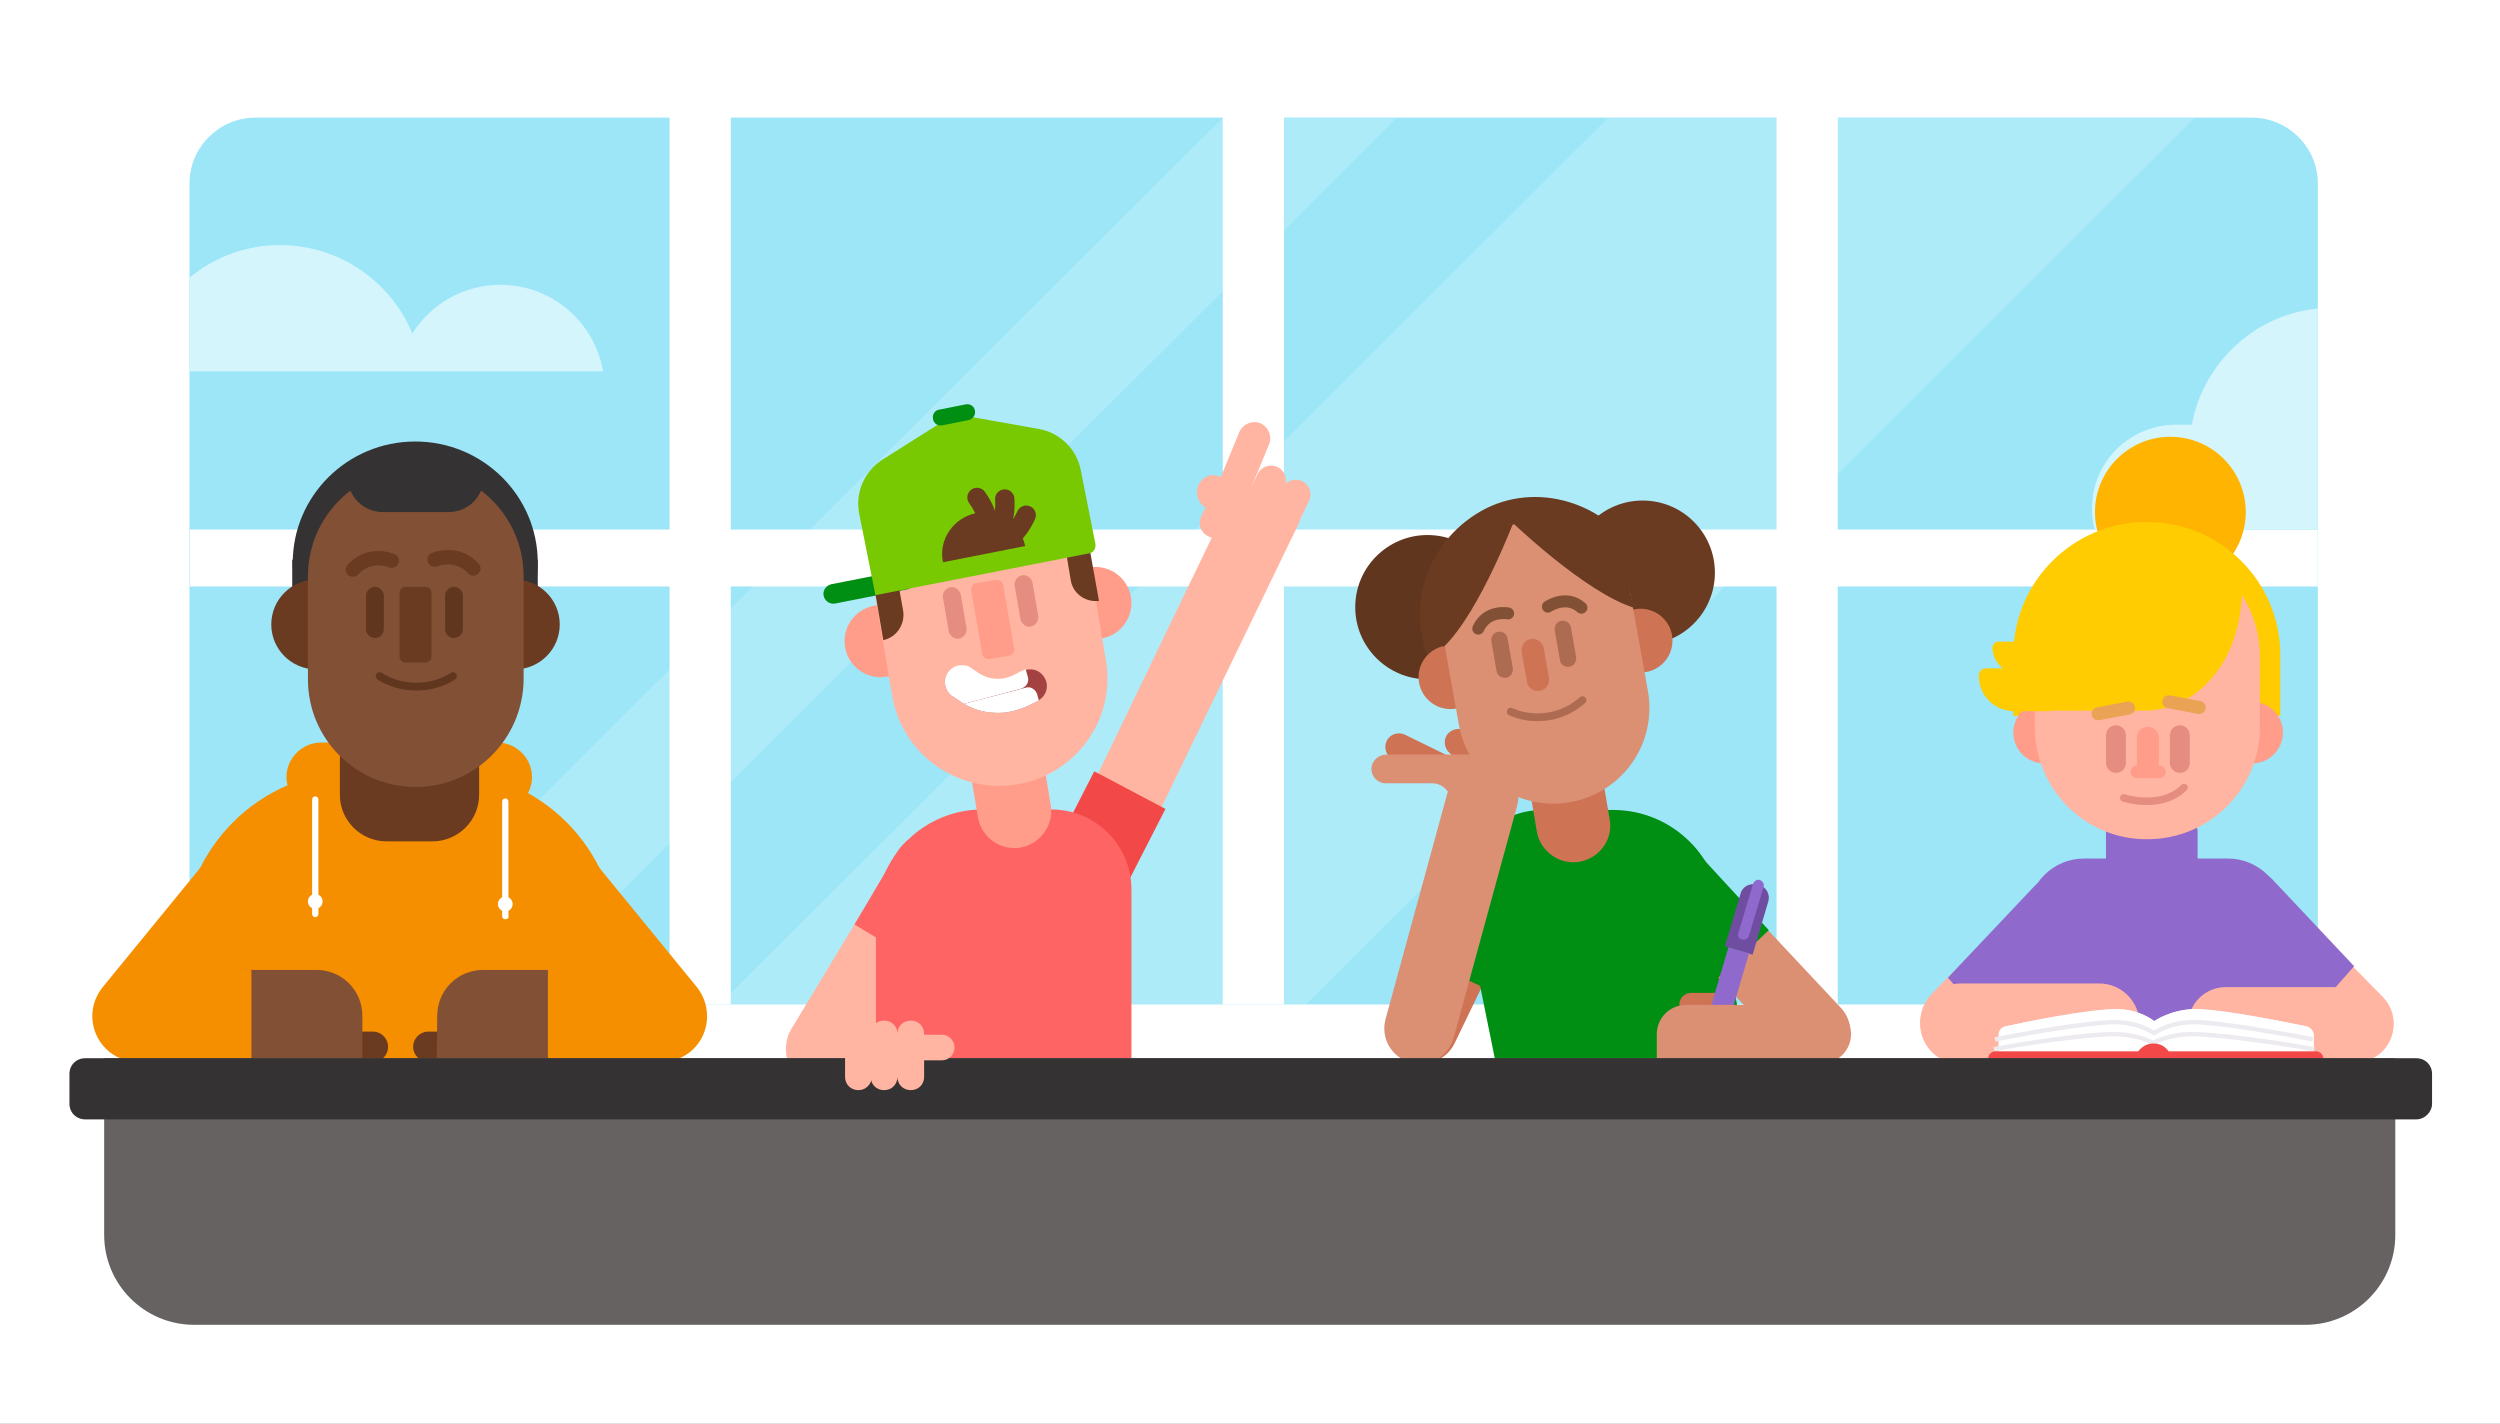 <svg xmlns="http://www.w3.org/2000/svg" xmlns:xlink="http://www.w3.org/1999/xlink" width="288" height="164" viewBox="0 0 288 164">
  <rect x="0" y="0" width="288" height="164" fill="#808080" stroke="none"/>
  <defs>
    <rect id="exp_four_students-a" width="288" height="164"/>
  </defs>
  <g fill="none" fill-rule="evenodd">
    <mask id="exp_four_students-b" fill="#fff">
      <use xlink:href="#exp_four_students-a"/>
    </mask>
    <use fill="#FFF" xlink:href="#exp_four_students-a"/>
    <g mask="url(#exp_four_students-b)">
      <g transform="translate(8 10)">
        <g transform="translate(12.938)">
          <path fill="#9CE6F8" fill-rule="nonzero" d="M238.478,105.714 L8.488,105.714 C4.312,105.714 0.89,102.3 0.89,98.134 L0.89,11.131 C0.89,6.966 4.312,3.551 8.488,3.551 L238.478,3.551 C242.654,3.551 246.076,6.966 246.076,11.131 L246.076,98.134 C246.076,102.3 242.654,105.714 238.478,105.714 Z"/>
          <path fill="#FFF" fill-rule="nonzero" d="M164.279,3.619 L61.947,105.714 L129.507,105.714 L231.839,3.619 L164.279,3.619 Z M119.855,3.619 L17.523,105.714 L37.579,105.714 L139.911,3.619 L119.855,3.619 Z" opacity=".18"/>
          <path fill="#D4F5FC" fill-rule="nonzero" d="M246.076,25.541 L246.076,50.945 L220.339,50.945 C220.134,50.194 220.065,49.374 220.065,48.555 C220.065,43.228 224.378,38.926 229.785,38.926 L231.565,38.926 C232.249,35.101 234.303,31.755 237.109,29.365 C239.573,27.248 242.654,25.882 246.076,25.541 Z"/>
          <rect width="245.118" height="6.556" x=".947" y="51.005" fill="#FFF" fill-rule="nonzero"/>
          <g fill="#FFF" fill-rule="nonzero" transform="translate(55.718)">
            <rect width="7.05" height="105.441" x=".479" y=".273"/>
            <rect width="7.05" height="105.441" x="64.206" y=".273"/>
            <rect width="7.05" height="105.441" x="128.001" y=".273"/>
          </g>
          <path fill="#D4F5FC" fill-rule="nonzero" d="M26.558,28.409 C24.094,22.468 18.208,18.234 11.294,18.234 C7.324,18.234 3.696,19.668 0.89,21.99 L0.89,32.78 L48.531,32.78 C47.572,27.111 42.644,22.809 36.689,22.809 C32.445,22.809 28.68,25.063 26.558,28.409 Z"/>
        </g>
        <g transform="translate(0 36.045)">
          <path fill="#FFB5A1" fill-rule="nonzero" d="M83.2,72.432 L91.342,58.945 C92.669,56.777 95.504,56.055 97.675,57.379 C99.846,58.704 100.57,61.534 99.243,63.701 L91.101,77.188 C89.774,79.356 86.94,80.078 84.768,78.753 C82.597,77.429 81.873,74.599 83.2,72.432 Z"/>
          <path fill="#FF6464" fill-rule="nonzero" d="M90.438,60.45 L95.383,52.081 C96.831,49.733 99.906,49.01 102.259,50.395 C104.611,51.84 105.334,54.911 103.947,57.259 L98.941,65.628 L90.438,60.45 Z"/>
          <path fill="#FFB5A1" fill-rule="nonzero" d="M138.988,19.688 L123.066,52.623 C122.101,54.67 119.628,55.513 117.578,54.549 C115.527,53.586 114.683,51.118 115.648,49.01 L131.509,16.076 C132.474,14.029 134.947,13.186 136.998,14.149 C139.109,15.173 139.953,17.641 138.988,19.688 Z"/>
          <path fill="#F34848" fill-rule="nonzero" d="M126.262,47.144 L122.161,55.152 C120.955,57.379 118.181,58.282 115.889,57.078 C113.657,55.874 112.753,53.104 113.959,50.816 L118.06,42.809 L126.262,47.144 Z"/>
          <path fill="#FF6464" fill-rule="nonzero" d="M121.799,77.73 L93.513,77.73 C93.212,77.73 92.91,77.489 92.91,77.128 L92.91,59.487 C92.91,52.683 98.399,47.204 105.214,47.204 L113.115,47.204 C118.181,47.204 122.342,51.298 122.342,56.416 L122.342,77.188 C122.402,77.489 122.161,77.73 121.799,77.73 Z"/>
          <path fill="#FFB5A1" fill-rule="nonzero" d="M139.048,19.568 L131.148,15.715 C130.303,15.293 130.002,14.33 130.364,13.487 L132.173,9.754 C132.595,8.911 133.56,8.61 134.344,8.971 L140.797,12.102 C141.642,12.523 141.943,13.487 141.581,14.33 L139.048,19.568 Z"/>
          <g fill="#FFB5A1" fill-rule="nonzero" transform="translate(129.7 2.408)">
            <path d="M5.971,12.584 C6.815,13.005 7.84,12.644 8.263,11.801 L10.253,7.647 C10.675,6.804 10.313,5.72 9.469,5.359 C8.624,4.937 7.599,5.298 7.177,6.141 L5.187,10.296 C4.765,11.139 5.126,12.162 5.971,12.584 Z"/>
            <path d="M8.805 14.209C9.65 14.631 10.675 14.27 11.097 13.427L13.088 9.272C13.51 8.429 13.148 7.346 12.303 6.984 11.459 6.563 10.434 6.924 10.012 7.767L8.021 11.921C7.599 12.764 7.961 13.788 8.805 14.209zM3.317 10.476C2.352 10.055 1.93 8.971 2.292 8.068L5.066 1.325C5.488.361 6.574-.06 7.479.301 8.444.723 8.866 1.806 8.504 2.709L5.73 9.453C5.368 10.416 4.282 10.838 3.317 10.476z"/>
            <path d="M7.358,11.5 L7.479,11.319 C8.021,10.416 7.72,9.272 6.815,8.791 L3.016,6.563 C2.111,6.021 0.965,6.322 0.482,7.225 C-0.121,8.188 0.241,9.453 1.206,10.055 L4.825,12.162 C5.669,12.704 6.815,12.403 7.358,11.5 Z"/>
          </g>
          <g transform="translate(147.705 3.73)">
            <path fill="#CE7455" fill-rule="nonzero" d="M11.877,70.384 L19.356,54.911 C20.321,52.864 19.477,50.455 17.426,49.492 C15.375,48.529 12.963,49.371 11.998,51.419 L4.519,66.832 C3.554,68.879 4.399,71.288 6.449,72.251 C8.5,73.274 10.912,72.432 11.877,70.384 Z"/>
            <path fill="#FFB5A1" fill-rule="nonzero" d="M118.809,65.086 L108.315,54.429 C106.626,52.683 103.852,52.683 102.163,54.369 C100.414,56.055 100.414,58.824 102.103,60.51 L112.597,71.167 C114.286,72.913 117.06,72.913 118.749,71.227 C120.437,69.541 120.498,66.832 118.809,65.086 Z"/>
            <path fill="#9069CC" fill-rule="nonzero" d="M115.492,61.534 L106.083,51.539 C104.153,49.672 101.017,49.733 99.148,51.659 C97.278,53.586 97.338,56.717 99.268,58.583 L109.702,68.096 L115.492,61.534 Z"/>
            <path fill="#9069CC" fill-rule="nonzero" d="M107.35,73.034 L77.918,73.034 L77.918,55.573 C77.918,52.021 80.813,49.131 84.371,49.131 L100.957,49.131 C104.515,49.131 107.41,52.021 107.41,55.573 L107.41,73.034 L107.35,73.034 Z"/>
            <path fill="#FFB5A1" fill-rule="nonzero" d="M100.716 72.612L115.673 72.612C118.085 72.612 120.015 70.685 120.015 68.277 120.015 65.869 118.085 63.942 115.673 63.942L100.716 63.942C98.303 63.942 96.373 65.869 96.373 68.277 96.313 70.685 98.303 72.612 100.716 72.612zM92.272 51.298L89.196 49.672C88.292 49.191 87.689 48.288 87.689 47.264L87.689 39.678C87.689 37.33 89.679 35.463 92.212 35.463 94.685 35.463 96.735 37.33 96.735 39.678L96.735 48.89C96.675 50.997 94.262 52.322 92.272 51.298zM66.821 64.725L78.039 53.345C79.848 51.539 82.803 51.479 84.613 53.285 86.422 55.091 86.482 58.042 84.673 59.848L73.455 71.227C71.646 73.034 68.691 73.094 66.881 71.288 65.072 69.481 65.072 66.531 66.821 64.725z"/>
            <path fill="#9069CC" fill-rule="nonzero" d="M68.691 62.858L78.762 52.201C80.813 50.214 84.13 50.275 86.181 52.322 88.171 54.369 88.111 57.68 86.06 59.727L74.842 69.843 68.691 62.858zM97.399 52.743L86.904 52.743 86.904 46C86.904 45.398 87.387 44.856 88.05 44.856L96.313 44.856C96.916 44.856 97.459 45.337 97.459 46L97.459 52.743 97.399 52.743z"/>
            <path fill="#FFB5A1" fill-rule="nonzero" d="M86.12,72.793 L70.138,72.793 C67.545,72.793 65.494,70.685 65.494,68.157 C65.494,65.568 67.605,63.521 70.138,63.521 L86.12,63.521 C88.714,63.521 90.764,65.628 90.764,68.157 C90.764,70.685 88.654,72.793 86.12,72.793 Z"/>
            <path fill="#008E13" fill-rule="nonzero" d="M17.547,74.659 L45.229,74.659 C45.531,74.659 45.833,74.418 45.833,74.057 L42.636,56.055 C42.636,49.131 37.027,43.531 30.091,43.531 L22.01,43.531 C16.823,43.531 12.601,47.746 12.601,52.924 L16.883,74.057 C16.944,74.358 17.185,74.659 17.547,74.659 Z"/>
            <path fill="#DB8F73" fill-rule="nonzero" d="M56.387,66.35 L44.928,54.128 C43.42,52.502 40.887,52.442 39.319,53.947 C37.691,55.453 37.63,57.981 39.138,59.547 L50.597,71.769 C52.105,73.395 54.638,73.455 56.206,71.95 C57.774,70.505 57.895,67.976 56.387,66.35 Z"/>
            <path fill="#CE7455" fill-rule="nonzero" d="M42.154,67.374 L39.138,67.374 C38.354,67.374 37.751,66.772 37.751,65.989 C37.751,65.206 38.354,64.604 39.138,64.604 L42.154,64.604 C42.938,64.604 43.541,65.206 43.541,65.989 C43.541,66.712 42.938,67.374 42.154,67.374 Z"/>
            <path fill="#008E13" fill-rule="nonzero" d="M48.064,57.379 L39.621,48.227 C37.992,46.481 35.218,46.421 33.529,48.047 C31.78,49.672 31.72,52.442 33.348,54.128 L41.792,63.28 L48.064,57.379 Z"/>
            <g fill-rule="nonzero" transform="translate(40.043 51.178)">
              <path fill="#9069CC" d="M1.749,19.568 L1.025,19.327 L0.663,20.531 C0.603,20.712 0.724,20.953 0.905,21.013 C1.086,21.073 1.327,20.953 1.387,20.772 L1.749,19.568 Z"/>
              <path fill="#6F4EA1" d="M2.955,8.068 L6.152,9.031 L7.961,2.89 C8.202,2.107 7.72,1.204 6.936,1.024 L6.634,0.963 C5.85,0.723 4.946,1.204 4.765,1.987 L2.955,8.068 Z"/>
              <rect width="2.473" height="9.875" x="1.921" y="8.324" fill="#9069CC" transform="rotate(-163.591 3.157 13.261)"/>
              <path fill="#9069CC" d="M4.946,7.285 C5.247,7.406 5.609,7.165 5.73,6.864 L7.418,1.204 C7.539,0.903 7.298,0.542 6.996,0.421 C6.695,0.301 6.333,0.542 6.212,0.843 L4.523,6.503 C4.403,6.864 4.584,7.225 4.946,7.285 Z"/>
              <path fill="#6F4EA1" d="M2.955,18.304 L0.603,17.581 L0.302,18.605 C0.121,19.267 0.482,19.929 1.146,20.11 C1.809,20.29 2.473,19.929 2.654,19.267 L2.955,18.304 Z"/>
            </g>
            <path fill="#DB8F73" fill-rule="nonzero" d="M35.097,72.733 L54.156,72.733 C56.025,72.733 57.533,71.227 57.533,69.361 C57.533,67.494 56.025,65.989 54.156,65.989 L38.535,65.989 C36.665,65.989 35.158,67.494 35.158,69.361 L35.158,72.733 L35.097,72.733 Z"/>
            <path fill="#CE7455" fill-rule="nonzero" d="M26.292,49.492 C28.584,49.07 30.152,46.903 29.729,44.615 L28.222,35.704 C28.222,35.584 28.101,35.463 27.92,35.523 L20.019,36.848 C19.899,36.848 19.778,36.968 19.838,37.149 L21.346,46.06 C21.768,48.348 24,49.913 26.292,49.492 Z"/>
            <g fill-rule="nonzero" transform="translate(2.047 33.717)">
              <path fill="#CE7455" d="M11.761,5.479 L9.167,3.191 C8.564,2.589 8.504,1.565 9.107,0.963 C9.71,0.361 10.735,0.301 11.338,0.903 L14.897,4.154 C14.897,4.154 14.595,4.817 13.992,5.479 C13.389,6.021 12.364,6.081 11.761,5.479 Z"/>
              <path fill="#CE7455" d="M9.469,7.285 L2.714,3.974 C1.93,3.613 1.628,2.649 1.99,1.866 C2.352,1.084 3.317,0.783 4.101,1.144 L10.856,4.455 C11.64,4.817 11.942,5.78 11.58,6.563 C11.158,7.346 10.253,7.647 9.469,7.285 Z"/>
              <path fill="#DB8F73" d="M15.017,7.707 C16.163,7.707 16.827,6.442 16.163,5.479 L15.802,4.937 C15.198,4.034 14.233,3.432 12.726,3.432 L8.986,3.432 L7.539,3.432 L1.99,3.432 C1.086,3.432 0.302,4.094 0.241,4.997 C0.181,5.961 0.965,6.743 1.87,6.743 L7.237,6.743 C7.961,6.743 8.624,7.105 8.986,7.647 L15.017,7.647 L15.017,7.707 Z"/>
            </g>
            <path fill="#008E13" fill-rule="nonzero" d="M15.617,64.183 L21.587,52.021 C22.733,49.672 21.708,46.843 19.356,45.759 C17.004,44.615 14.169,45.638 13.084,47.987 L7.113,60.149 L15.617,64.183 Z"/>
            <path fill="#DB8F73" fill-rule="nonzero" d="M11.757,69.782 L19.054,43.11 C19.658,40.942 18.391,38.714 16.22,38.112 C14.049,37.51 11.817,38.775 11.214,40.942 L3.916,67.615 C3.313,69.782 4.58,72.01 6.751,72.612 C8.922,73.214 11.154,71.95 11.757,69.782 Z"/>
            <g transform="translate(.237 7.225)">
              <ellipse cx="8.504" cy="12.945" fill="#61361E" fill-rule="nonzero" rx="8.323" ry="8.309"/>
              <path fill="#6A3A21" fill-rule="nonzero" d="M8.926,19.448 C12.123,26.131 20.144,28.961 26.838,25.769 C33.533,22.578 36.488,14.51 33.171,7.887 C29.854,1.204 21.652,-1.626 15.259,1.565 C8.624,4.937 5.73,12.825 8.926,19.448 Z"/>
              <ellipse cx="33.292" cy="8.971" fill="#6A3A21" fill-rule="nonzero" rx="8.323" ry="8.309"/>
              <g fill="#CE7455" fill-rule="nonzero" transform="translate(7.237 12.644)">
                <ellipse cx="25.813" cy="4.154" rx="3.679" ry="3.673"/>
                <ellipse cx="3.92" cy="8.369" rx="3.679" ry="3.673"/>
              </g>
              <path fill="#DB8F73" fill-rule="nonzero" d="M24.969,35.403 C31,34.319 34.98,28.599 33.895,22.578 L32.025,12.162 C30.94,6.141 25.21,2.168 19.179,3.251 C13.148,4.335 9.167,10.055 10.253,16.076 L12.123,26.492 C13.208,32.513 18.938,36.487 24.969,35.403 Z"/>
              <path fill="#CE7455" fill-rule="nonzero" d="M21.471,22.578 C22.134,22.458 22.617,21.796 22.496,21.073 L21.893,17.641 C21.772,16.979 21.109,16.497 20.385,16.618 C19.722,16.738 19.239,17.4 19.36,18.123 L19.963,21.555 C20.084,22.277 20.747,22.699 21.471,22.578 Z"/>
              <path fill="#6A3A21" fill-rule="nonzero" d="M18.636,2.589 C18.636,2.589 14.595,13.427 10.374,17.521 L8.986,11.741 L11.7,5.359 L18.636,2.589 Z"/>
              <g fill="#AD6B52" fill-rule="nonzero" transform="translate(15.68 14.45)">
                <path d="M9.167 5.359C9.65 5.298 10.012 4.817 9.951 4.275L9.348.843C9.288.361 8.805-2.63677968e-16 8.263.06 7.78.12 7.418.602 7.479 1.144L8.082 4.576C8.142 5.118 8.624 5.419 9.167 5.359zM1.87 6.623C2.352 6.563 2.714 6.081 2.654 5.539L2.051 2.107C1.99 1.626 1.508 1.264.965 1.325.482 1.385.121 1.866.181 2.408L.784 5.84C.844 6.382 1.327 6.683 1.87 6.623z"/>
              </g>
              <path stroke="#825035" stroke-linecap="round" stroke-width="1.38" d="M26.235 13.005C24.486 11.44 22.375 12.885 22.375 12.885M14.354 15.414C15.379 13.186 17.792 13.667 17.792 13.667"/>
              <path fill="#6A3A21" fill-rule="nonzero" d="M18.154,3.071 C18.154,3.071 26.658,11.259 32.266,13.005 L30.879,7.225 L25.572,2.77 L18.154,3.071 Z"/>
              <path stroke="#AD6B52" stroke-linecap="round" stroke-width=".895" d="M26.356,23.662 C25.27,24.626 23.944,25.288 22.436,25.529 C20.928,25.769 19.42,25.589 18.093,24.987"/>
            </g>
            <g transform="translate(73.817 66.23)">
              <path fill="#E8E6EC" fill-rule="nonzero" d="M36.187,2.228 C33.774,1.746 26.537,0.241 23.401,0.241 C20.626,0.241 18.636,1.626 18.636,1.626 C18.636,1.626 17.008,0.241 14.294,0.241 C11.158,0.241 3.92,1.686 1.508,2.228 C1.025,2.348 0.724,2.709 0.724,3.191 L0.724,5.419 L17.37,5.961 L18.877,5.058 L20.385,5.961 L37.031,5.419 L37.031,3.191 C36.971,2.709 36.609,2.348 36.187,2.228 Z"/>
              <path fill="#FFF" fill-rule="nonzero" d="M35.584,2.228 C33.171,1.746 25.934,0.241 22.798,0.241 C20.023,0.241 18.033,1.626 18.033,1.626 C18.033,1.626 16.405,0.241 13.691,0.241 C10.554,0.241 3.317,1.686 0.905,2.228 C0.422,2.348 0.121,2.709 0.121,3.191 L0.121,5.419 L16.767,5.961 L18.274,5.058 L19.782,5.961 L36.428,5.419 L36.428,3.191 C36.368,2.709 36.006,2.348 35.584,2.228 Z" transform="translate(.603)"/>
              <g stroke="#EDEBF0" stroke-width=".511" transform="translate(0 1.204)">
                <path d="M36.91,2.529 C34.498,2.047 26.296,0.542 23.22,0.542 C20.445,0.542 18.877,1.686 18.636,1.806 C18.395,1.686 16.827,0.542 14.053,0.542 C10.916,0.542 2.714,2.047 0.302,2.529"/>
                <path d="M37.091,3.673 C34.679,3.191 26.235,1.927 23.099,1.927 C20.325,1.927 18.757,2.83 18.516,2.95 C18.274,2.83 16.706,1.927 13.932,1.927 C10.796,1.927 2.593,3.131 0.181,3.673"/>
              </g>
              <path stroke="#F34848" stroke-linecap="round" stroke-linejoin="round" stroke-width="1.707" d="M0.362,5.961 L17.309,5.961 C17.309,5.961 17.611,5.058 18.576,5.058 C19.541,5.058 19.782,5.961 19.782,5.961 L37.272,5.961"/>
            </g>
            <g transform="translate(72.008)">
              <ellipse cx="22.315" cy="9.212" fill="#FFB401" fill-rule="nonzero" rx="8.685" ry="8.67"/>
              <path fill="#FFCC01" fill-rule="nonzero" d="M19.601,10.356 C11.097,10.356 4.222,17.22 4.222,25.709 L4.222,32.694 L34.98,32.694 L34.98,25.709 C34.98,17.22 28.105,10.356 19.601,10.356 Z"/>
              <ellipse cx="31.724" cy="34.62" fill="#FF9D8A" fill-rule="nonzero" rx="3.558" ry="3.552"/>
              <ellipse cx="7.78" cy="34.62" fill="#FF9D8A" fill-rule="nonzero" rx="3.558" ry="3.552"/>
              <path fill="#FFB5A1" fill-rule="nonzero" d="M6.695,33.958 L6.695,25.83 C6.695,18.665 12.484,12.885 19.661,12.885 C26.838,12.885 32.628,18.665 32.628,25.83 L32.628,33.958 C32.628,41.123 26.838,46.903 19.661,46.903 C12.484,46.963 6.695,41.123 6.695,33.958 Z"/>
              <g fill="#E58D80" fill-rule="nonzero" transform="translate(14.475 33.717)">
                <path d="M8.926 5.539C8.323 5.539 7.78 5.058 7.78 4.395L7.78 1.204C7.78.602 8.263.06 8.926.06 9.529.06 10.072.542 10.072 1.204L10.072 4.395C10.072 5.058 9.589 5.539 8.926 5.539zM1.568 5.539C.965 5.539.422 5.058.422 4.395L.422 1.204C.422.602.905.06 1.568.06 2.171.06 2.714.542 2.714 1.204L2.714 4.395C2.714 5.058 2.232 5.539 1.568 5.539z"/>
              </g>
              <path stroke="#E58D80" stroke-linecap="round" stroke-width=".867" d="M16.947,42.146 C16.947,42.146 18.696,42.748 20.747,42.447 C22.858,42.146 23.883,40.942 23.883,40.942"/>
              <path fill="#FFCC01" fill-rule="nonzero" d="M30.578,17.822 C30.578,26.673 25.21,32.091 19.239,32.091 L4.704,32.091 L5.247,23.301 L9.891,15.474 L16.224,11.801 L19.722,11.44 L24.124,11.801 L30.578,17.822 Z"/>
              <path stroke="#EAA255" stroke-linecap="round" stroke-width="1.497" d="M17.49,31.79 L13.992,32.453"/>
              <path fill="#FFCC01" fill-rule="nonzero" d="M1.086,27.215 L8.444,27.215 L8.444,32.152 L4.342,32.152 C2.051,32.152 0.241,30.345 0.241,28.057 C0.241,27.576 0.603,27.215 1.086,27.215 Z"/>
              <path fill="#FFCC01" fill-rule="nonzero" d="M2.473,24.144 L8.082,24.144 L8.082,27.877 L4.946,27.877 C3.196,27.877 1.809,26.492 1.809,24.746 C1.87,24.445 2.171,24.144 2.473,24.144 Z"/>
              <g fill="#FF9D8A" fill-rule="nonzero" transform="translate(17.49 33.717)">
                <path d="M2.232,6.141 C1.508,6.141 0.965,5.599 0.965,4.877 L0.965,1.505 C0.965,0.783 1.508,0.241 2.232,0.241 C2.955,0.241 3.498,0.783 3.498,1.505 L3.498,4.877 C3.498,5.539 2.955,6.141 2.232,6.141 Z"/>
                <path d="M3.558,6.141 L0.965,6.141 C0.543,6.141 0.241,5.84 0.241,5.419 C0.241,4.997 0.543,4.696 0.965,4.696 L3.558,4.696 C3.981,4.696 4.282,4.997 4.282,5.419 C4.282,5.84 3.981,6.141 3.558,6.141 Z"/>
              </g>
              <path stroke="#EAA255" stroke-linecap="round" stroke-width="1.497" d="M22.134,31.068 L25.632,31.73"/>
            </g>
          </g>
          <g transform="translate(2.444 4.817)">
            <ellipse cx="37.393" cy="13.969" fill="#343233" fill-rule="nonzero" rx="14.113" ry="13.969"/>
            <rect width="28.286" height="8.188" x="23.22" y="13.607" fill="#343233" fill-rule="nonzero"/>
            <path fill="#F58F00" fill-rule="nonzero" d="M46.862,42.628 L26.537,42.628 C24.366,42.628 22.556,40.822 22.556,38.654 C22.556,36.487 24.366,34.68 26.537,34.68 L46.862,34.68 C49.033,34.68 50.842,36.487 50.842,38.654 C50.842,40.822 49.093,42.628 46.862,42.628 Z"/>
            <path fill="#F58F00" fill-rule="nonzero" d="M60.613,71.468 L10.554,71.468 L10.554,57.981 C10.554,46.963 19.481,37.992 30.578,37.992 L40.65,37.992 C51.687,37.992 60.673,46.903 60.673,57.981 L60.673,71.468 L60.613,71.468 Z"/>
            <path fill="#6A3A21" fill-rule="nonzero" d="M32.508 71.468L29.251 71.468C28.286 71.468 27.502 70.685 27.502 69.722 27.502 68.759 28.286 67.976 29.251 67.976L32.508 67.976C33.473 67.976 34.257 68.759 34.257 69.722 34.257 70.746 33.473 71.468 32.508 71.468zM42.158 71.468L38.901 71.468C37.936 71.468 37.152 70.685 37.152 69.722 37.152 68.759 37.936 67.976 38.901 67.976L42.158 67.976C43.122 67.976 43.907 68.759 43.907 69.722 43.907 70.746 43.122 71.468 42.158 71.468z"/>
            <path fill="#825035" fill-rule="nonzero" d="M31.301,71.468 L7.78,71.468 C4.825,71.468 2.473,69.06 2.473,66.17 C2.473,63.22 4.825,60.871 7.78,60.871 L25.994,60.871 C28.949,60.871 31.301,63.22 31.301,66.17 L31.301,71.468 Z"/>
            <path fill="#F58F00" fill-rule="nonzero" d="M1.387,62.858 L12.907,48.769 C14.776,46.481 18.093,46.18 20.385,47.987 C22.677,49.853 22.979,53.165 21.169,55.453 L9.65,69.541 C7.78,71.829 4.463,72.13 2.171,70.324 C-0.121,68.458 -0.482,65.146 1.387,62.858 Z"/>
            <rect width="13.691" height="10.657" x="4.825" y="60.871" fill="#F58F00" fill-rule="nonzero"/>
            <path fill="#6A3A21" fill-rule="nonzero" d="M39.383,46.06 L34.076,46.06 C31.121,46.06 28.708,43.652 28.708,40.701 L28.708,36.547 C28.708,33.597 31.121,31.188 34.076,31.188 L39.383,31.188 C42.338,31.188 44.751,33.597 44.751,36.547 L44.751,40.701 C44.751,43.652 42.338,46.06 39.383,46.06 Z"/>
            <g transform="translate(20.506 3.01)">
              <ellipse cx="5.488" cy="18.063" fill="#6A3A21" fill-rule="nonzero" rx="5.187" ry="5.178"/>
              <ellipse cx="28.346" cy="18.063" fill="#6A3A21" fill-rule="nonzero" rx="5.187" ry="5.178"/>
              <path fill="#825035" fill-rule="nonzero" d="M16.947,36.788 C10.072,36.788 4.523,31.249 4.523,24.385 L4.523,12.523 C4.523,5.66 10.072,0.12 16.947,0.12 C23.823,0.12 29.372,5.66 29.372,12.523 L29.372,24.385 C29.311,31.249 23.763,36.788 16.947,36.788 Z"/>
              <g fill="#61361E" fill-rule="nonzero" transform="translate(10.856 13.246)">
                <path d="M1.387 6.382C.784 6.382.362 5.9.362 5.359L.362 1.505C.362.963.844.482 1.387.482 1.93.482 2.412.963 2.412 1.505L2.412 5.359C2.412 5.9 1.99 6.382 1.387 6.382zM10.494 6.382C9.891 6.382 9.469 5.9 9.469 5.359L9.469 1.505C9.469.963 9.951.482 10.494.482 11.037.482 11.519.963 11.519 1.505L11.519 5.359C11.519 5.9 11.037 6.382 10.494 6.382z"/>
              </g>
              <path fill="#6A3A21" fill-rule="nonzero" d="M18.033,22.458 L15.802,22.458 C15.379,22.458 15.078,22.157 15.078,21.735 L15.078,14.45 C15.078,14.029 15.379,13.728 15.802,13.728 L18.033,13.728 C18.455,13.728 18.757,14.029 18.757,14.45 L18.757,21.796 C18.757,22.157 18.455,22.458 18.033,22.458 Z"/>
              <path stroke="#61361E" stroke-linecap="round" stroke-width=".906" d="M21.23,24.023 C20.023,24.806 18.576,25.228 17.008,25.228 C15.44,25.228 13.992,24.806 12.786,24.023"/>
            </g>
            <path fill="#FFF" fill-rule="nonzero" d="M25.873,54.79 C25.632,54.79 25.512,54.61 25.512,54.429 L25.512,41.243 C25.512,41.002 25.693,40.882 25.873,40.882 C26.115,40.882 26.235,41.063 26.235,41.243 L26.235,54.429 C26.235,54.61 26.115,54.79 25.873,54.79 Z"/>
            <path fill="#FFF" fill-rule="nonzero" d="M25.873 53.827C25.391 53.827 25.029 53.466 25.029 52.984 25.029 52.502 25.391 52.141 25.873 52.141 26.356 52.141 26.718 52.502 26.718 52.984 26.718 53.466 26.356 53.827 25.873 53.827zM47.766 55.031C47.525 55.031 47.405 54.85 47.405 54.67L47.405 41.484C47.405 41.243 47.586 41.123 47.766 41.123 48.008 41.123 48.128 41.303 48.128 41.484L48.128 54.67C48.189 54.911 48.008 55.031 47.766 55.031z"/>
            <path fill="#FFF" fill-rule="nonzero" d="M47.766,54.128 C47.284,54.128 46.922,53.767 46.922,53.285 C46.922,52.803 47.284,52.442 47.766,52.442 C48.249,52.442 48.611,52.803 48.611,53.285 C48.611,53.767 48.249,54.128 47.766,54.128 Z"/>
            <path fill="#825035" fill-rule="nonzero" d="M39.866,71.468 L63.387,71.468 C66.342,71.468 68.694,69.06 68.694,66.17 C68.694,63.22 66.342,60.871 63.387,60.871 L45.233,60.871 C42.278,60.871 39.926,63.22 39.926,66.17 L39.866,71.468 Z"/>
            <path fill="#F58F00" fill-rule="nonzero" d="M69.84,62.858 L58.321,48.769 C56.451,46.481 53.134,46.18 50.842,47.987 C48.55,49.853 48.249,53.165 50.058,55.453 L61.578,69.541 C63.447,71.829 66.764,72.13 69.056,70.324 C71.348,68.458 71.65,65.146 69.84,62.858 Z"/>
            <rect width="13.691" height="10.657" x="52.672" y="60.818" fill="#F58F00" fill-rule="nonzero" transform="rotate(-180 59.518 66.146)"/>
            <path stroke="#6A3A21" stroke-linecap="round" stroke-width="1.658" d="M44.087 14.631C44.087 14.631 42.459 12.584 39.624 13.607M30.216 14.751C30.216 14.751 31.844 12.704 34.679 13.728"/>
            <path fill="#343233" fill-rule="nonzero" d="M41.253,8.128 L33.654,8.128 C31.422,8.128 29.613,6.322 29.613,4.094 C29.613,3.372 30.216,2.77 30.94,2.77 L43.967,2.77 C44.691,2.77 45.294,3.372 45.294,4.094 C45.294,6.322 43.484,8.128 41.253,8.128 Z"/>
          </g>
          <path fill="#FF9D8A" fill-rule="nonzero" d="M109.556,51.599 C107.264,51.96 105.093,50.455 104.671,48.167 L103.163,39.256 C103.163,39.136 103.224,39.015 103.344,38.955 L111.245,37.631 C111.366,37.631 111.486,37.691 111.546,37.811 L113.054,46.722 C113.416,49.01 111.848,51.178 109.556,51.599 Z"/>
          <g fill-rule="nonzero" transform="translate(0 75.863)">
            <path fill="#676262" d="M257.566,30.712 L14.374,30.712 C8.644,30.712 4,26.076 4,20.356 L4,0 L267.939,0 L267.939,20.356 C267.939,26.076 263.295,30.712 257.566,30.712 Z"/>
            <path fill="#343233" d="M270.364,7.044 L1.809,7.044 C0.784,7.044 0,6.262 0,5.238 L0,1.806 C0,0.783 0.784,0 1.809,0 L270.364,0 C271.389,0 272.173,0.783 272.173,1.806 L272.173,5.238 C272.173,6.202 271.329,7.044 270.364,7.044 Z"/>
          </g>
          <g transform="translate(86.276)">
            <g fill-rule="nonzero" transform="translate(3.016 7.225)">
              <g fill="#FF9D8A" transform="translate(0 12.042)">
                <ellipse cx="4.161" cy="8.55" rx="4.161" ry="4.154"/>
                <ellipse cx="28.889" cy="4.154" rx="4.161" ry="4.154"/>
              </g>
              <path fill="#FFB5A1" d="M19.903,37.089 C13.088,38.233 6.634,33.657 5.488,26.913 L3.498,15.112 C2.352,8.309 6.936,1.866 13.691,0.723 C20.506,-0.421 26.959,4.154 28.105,10.898 L30.095,22.699 C31.301,29.502 26.718,35.945 19.903,37.089 Z"/>
              <g fill="#E58D80" transform="translate(10.856 12.644)">
                <path d="M2.352 7.647C1.809 7.767 1.267 7.346 1.146 6.804L.482 2.95C.362 2.408.784 1.866 1.327 1.746 1.87 1.626 2.412 2.047 2.533 2.589L3.196 6.442C3.257 7.044 2.895 7.526 2.352 7.647zM10.615 6.262C10.072 6.382 9.529 5.961 9.409 5.419L8.745 1.565C8.624 1.024 9.047.482 9.589.361 10.132.241 10.675.662 10.796 1.204L11.459 5.058C11.519 5.599 11.158 6.141 10.615 6.262z"/>
              </g>
              <path fill="#FF9D8A" d="M18.938,22.277 L16.706,22.639 C16.284,22.699 15.922,22.458 15.862,22.037 L14.595,14.751 C14.535,14.33 14.776,13.969 15.198,13.908 L17.43,13.547 C17.852,13.487 18.214,13.728 18.274,14.149 L19.541,21.434 C19.601,21.796 19.3,22.217 18.938,22.277 Z"/>
            </g>
            <g fill-rule="nonzero" transform="translate(14.475 30.105)">
              <path fill="#A44242" d="M0.905,4.034 C0.905,4.034 0.965,4.094 1.025,4.094 C1.447,4.395 1.87,4.636 2.292,4.937 C3.257,5.479 4.342,5.9 5.79,5.961 C7.84,6.081 9.348,5.359 10.856,4.576 C10.856,4.576 10.856,4.576 10.856,4.576 C10.856,4.576 10.916,4.576 10.916,4.516 C11.821,3.974 12.123,2.83 11.58,1.927 C11.278,1.385 10.735,1.024 10.132,0.963 C9.891,0.963 9.65,0.963 9.409,1.024 C9.228,1.084 9.047,1.144 8.926,1.204 C7.72,1.866 6.996,2.168 5.971,2.107 C4.946,2.047 4.282,1.686 3.196,0.903 C2.895,0.662 2.533,0.542 2.171,0.542 C1.508,0.482 0.905,0.783 0.482,1.325 C-0.181,2.168 0.06,3.372 0.905,4.034 Z"/>
              <path fill="#FFF" d="M0.905,4.034 C0.905,4.034 0.965,4.094 1.025,4.094 C1.447,4.395 1.87,4.636 2.292,4.937 L8.866,3.191 C8.926,3.191 8.926,3.191 8.986,3.131 C9.529,2.95 9.831,2.348 9.65,1.806 L9.409,0.963 C9.228,1.024 9.047,1.084 8.926,1.144 C7.72,1.806 6.996,2.107 5.971,2.047 C4.946,1.987 4.282,1.626 3.196,0.843 C2.895,0.602 2.533,0.482 2.171,0.482 C1.508,0.421 0.905,0.723 0.482,1.264 C-0.181,2.168 0.06,3.372 0.905,4.034 Z"/>
              <path fill="#FFF" d="M2.292,4.937 C3.257,5.479 4.342,5.9 5.79,5.961 C7.84,6.081 9.348,5.359 10.856,4.576 C10.856,4.576 10.856,4.576 10.856,4.576 C10.856,4.576 10.916,4.576 10.916,4.516 L10.735,3.853 C10.554,3.251 9.951,2.89 9.409,3.071 L2.292,4.937 Z"/>
            </g>
            <path fill="#008E13" fill-rule="nonzero" d="M10.494,21.796 L1.93,23.482 C1.327,23.602 0.724,23.18 0.603,22.578 C0.482,21.976 0.905,21.374 1.508,21.254 L10.072,19.568 L10.494,21.796 Z"/>
            <path fill="#6A3A21" fill-rule="nonzero" d="M31 15.775L32.327 23.18C30.759 23.361 29.311 22.338 29.07 20.772 28.708 18.665 28.286 16.136 28.346 16.136 28.407 16.136 31 15.775 31 15.775zM6.212 20.23L7.479 27.696C8.986 27.395 10.012 25.89 9.77 24.324 9.409 22.217 8.926 19.688 8.926 19.688 8.805 19.749 6.212 20.23 6.212 20.23z"/>
            <path fill="#78C802" fill-rule="nonzero" d="M31.181,17.701 L6.574,22.518 L4.704,13.126 C4.222,10.717 5.307,8.249 7.358,6.924 L14.595,2.348 C15.319,1.927 16.103,1.746 16.947,1.866 L25.391,3.372 C27.803,3.793 29.733,5.66 30.216,8.068 L31.905,16.557 C32.025,17.16 31.663,17.641 31.181,17.701 Z"/>
            <path fill="#6A3A21" fill-rule="nonzero" d="M18.154,13.065 C15.56,13.607 13.811,16.136 14.354,18.725 L23.823,16.859 C23.28,14.27 20.747,12.584 18.154,13.065 Z"/>
            <path fill="#008E13" fill-rule="nonzero" d="M17.309,2.348 L14.294,2.95 C13.751,3.071 13.268,2.709 13.208,2.228 C13.088,1.686 13.449,1.204 13.932,1.144 L16.947,0.542 C17.49,0.421 17.973,0.783 18.033,1.264 C18.154,1.746 17.792,2.228 17.309,2.348 Z"/>
            <path stroke="#6A3A21" stroke-linecap="round" stroke-width="2.224" d="M21.41 16.076C21.41 16.076 22.677 16.016 23.944 13.306M20.506 15.052C20.506 15.052 21.652 14.45 21.471 11.44M19.36 14.872C19.36 14.872 20.023 13.728 18.274 11.259"/>
          </g>
          <path fill="#FFB5A1" fill-rule="nonzero" d="M92.609,74.659 C92.609,73.816 93.272,73.154 94.056,73.154 L100.51,73.154 C101.294,73.154 101.957,73.816 101.957,74.599 L101.957,74.659 C101.957,75.442 101.294,76.104 100.51,76.104 L94.056,76.104 C93.272,76.164 92.609,75.502 92.609,74.659 Z"/>
          <g fill="#FFB5A1" fill-rule="nonzero" transform="translate(89.292 71.047)">
            <path d="M1.628,8.489 L1.568,8.489 C0.724,8.489 0.06,7.827 0.06,6.984 L0.06,1.987 C0.06,1.144 0.724,0.482 1.568,0.482 L1.628,0.482 C2.473,0.482 3.136,1.144 3.136,1.987 L3.136,6.984 C3.136,7.827 2.412,8.489 1.628,8.489 Z"/>
            <path d="M4.584 8.489L4.523 8.489C3.679 8.489 3.016 7.827 3.016 6.984L3.016 1.987C3.016 1.144 3.679.482 4.523.482L4.584.482C5.428.482 6.091 1.144 6.091 1.987L6.091 6.984C6.091 7.827 5.428 8.489 4.584 8.489zM7.66 8.489L7.599 8.489C6.755 8.489 6.091 7.827 6.091 6.984L6.091 1.987C6.091 1.144 6.755.482 7.599.482L7.66.482C8.504.482 9.167 1.144 9.167 1.987L9.167 6.984C9.167 7.827 8.504 8.489 7.66 8.489z"/>
          </g>
        </g>
      </g>
    </g>
  </g>
</svg>
